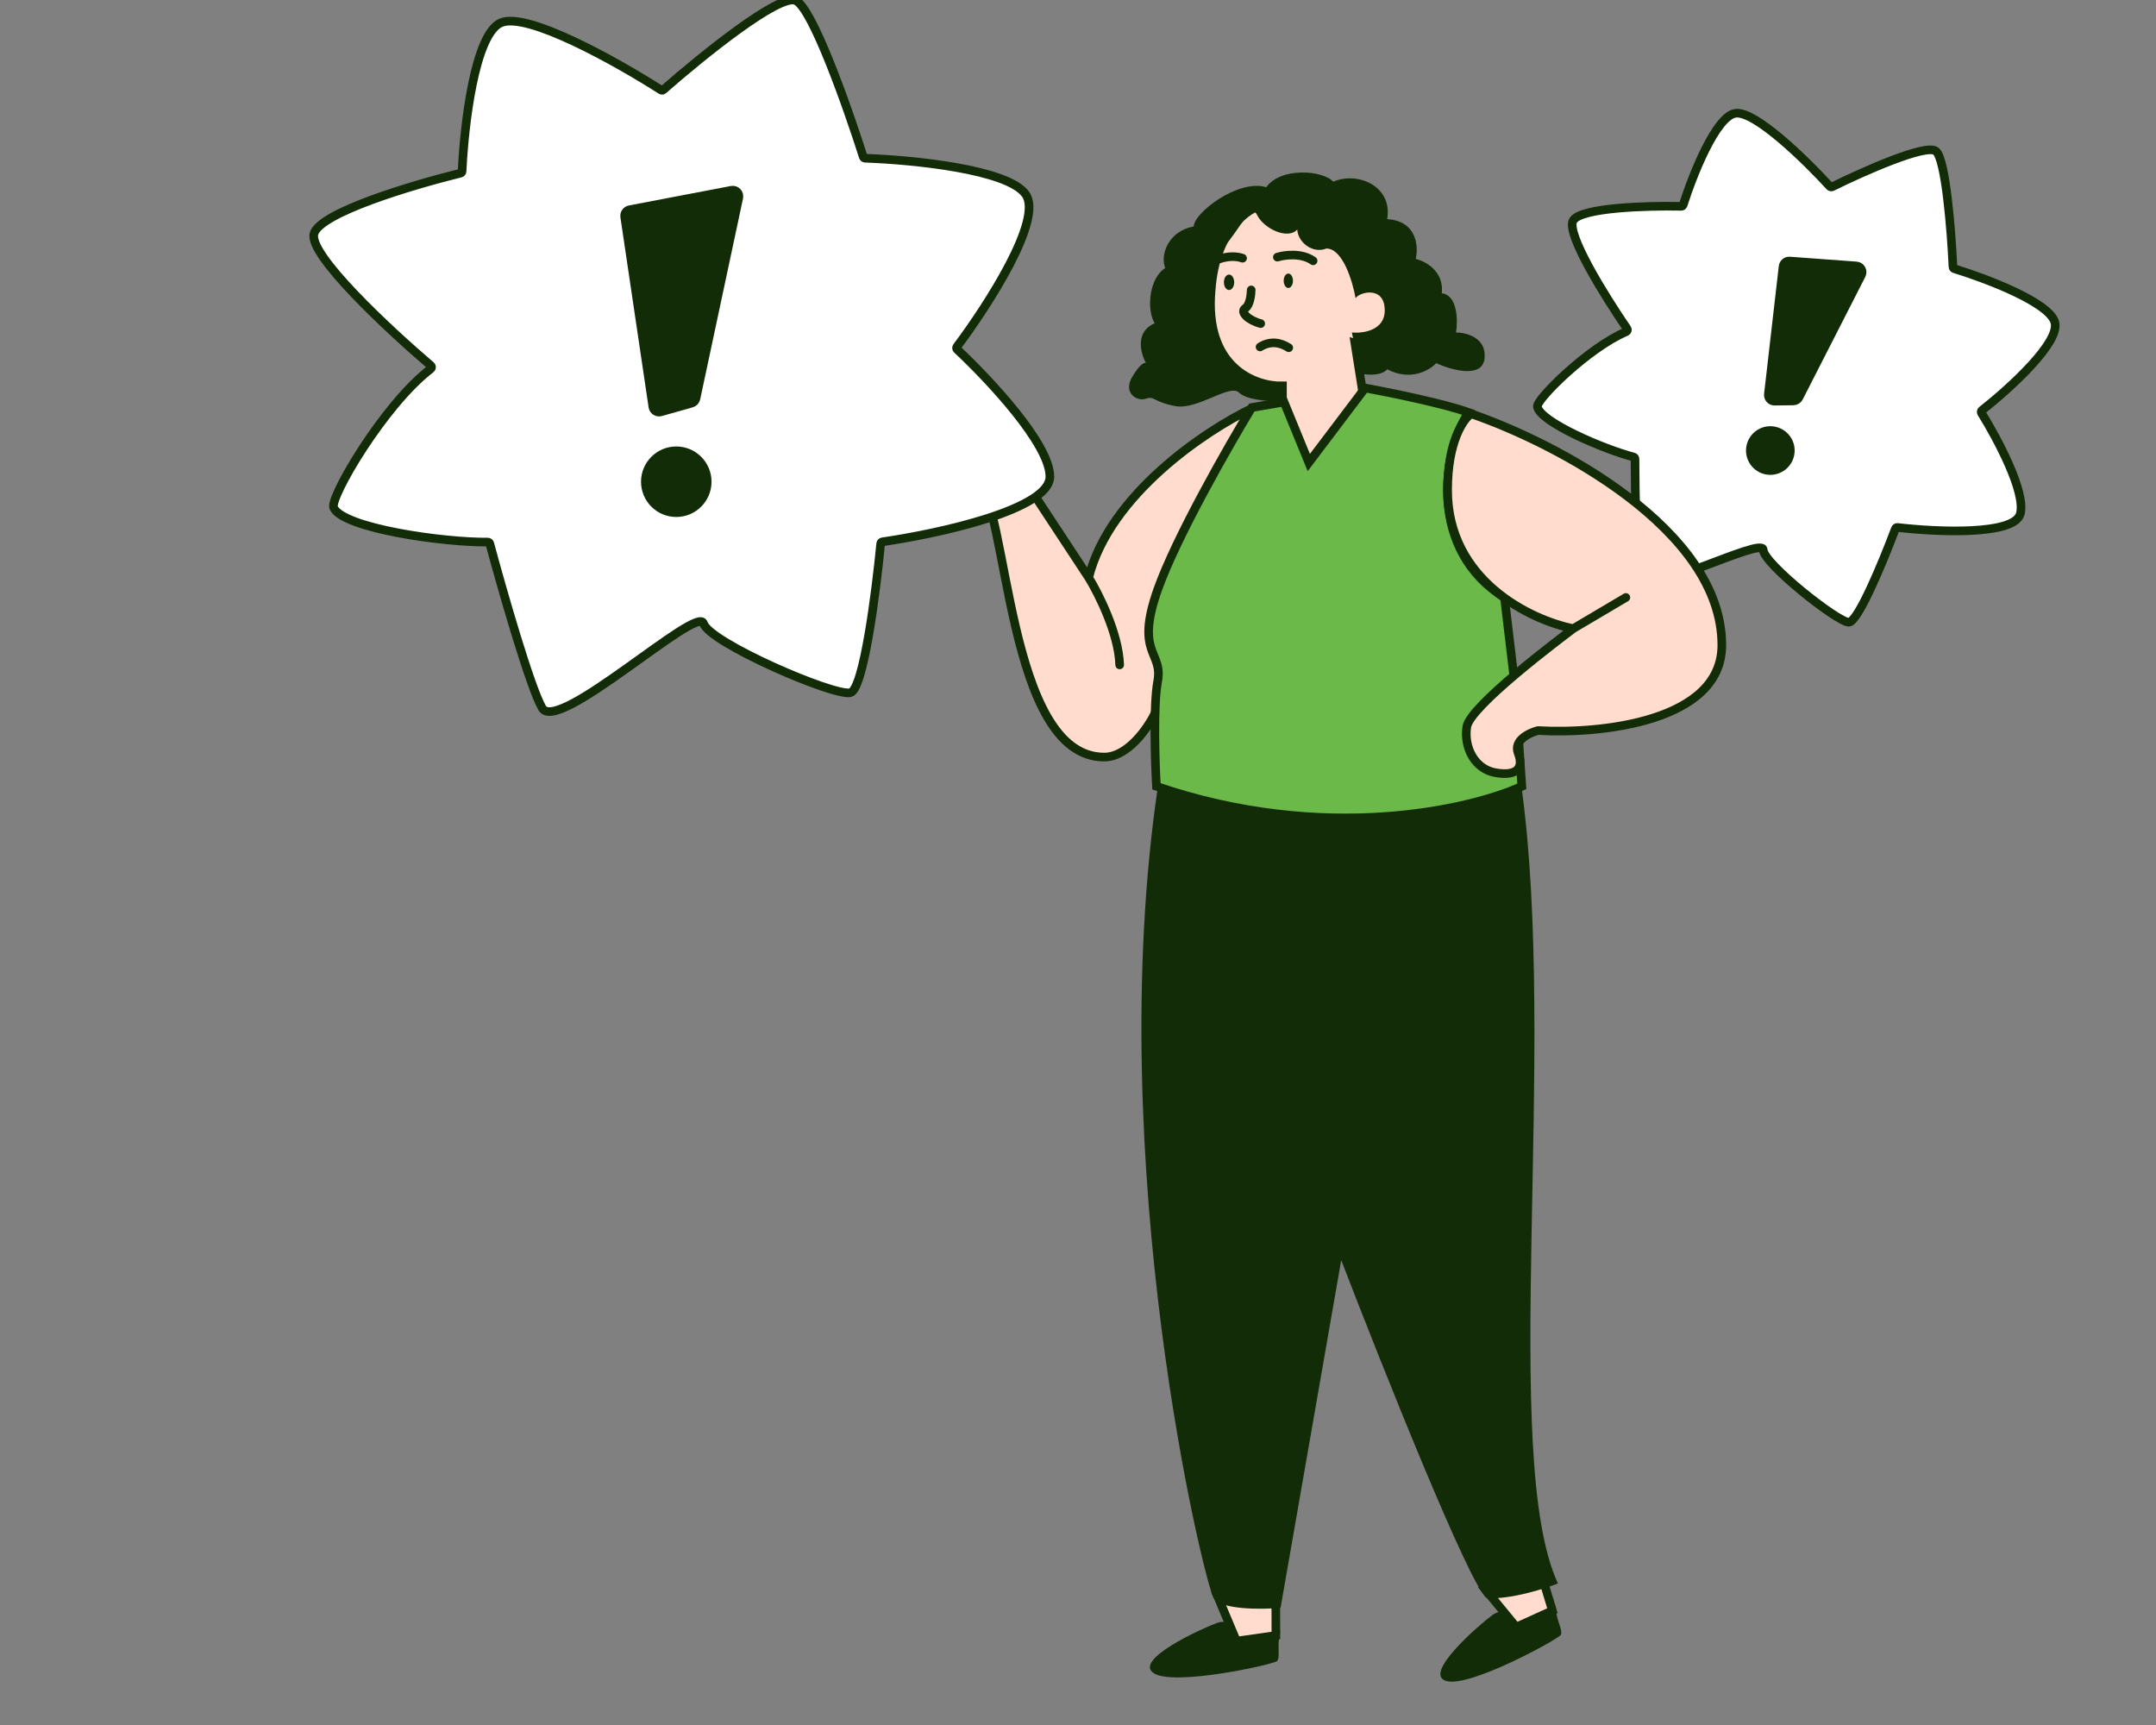 <svg width="100" height="80" viewBox="0 0 100 80" fill="none" xmlns="http://www.w3.org/2000/svg">
<rect x="0" y="0" width="100" height="80" fill="#808080" stroke="none"/>
<g clip-path="url(#clip0_1592_7878)">
<path d="M89.789 7.009C89.336 6.656 86.435 7.944 84.98 8.662C84.941 8.681 84.897 8.673 84.868 8.641C83.752 7.42 81.39 5.114 80.489 5.254C79.59 5.395 78.516 8.102 78.07 9.502C78.057 9.543 78.02 9.569 77.978 9.568C76.405 9.536 73.31 9.625 72.965 10.229C72.624 10.829 74.448 13.757 75.466 15.241C75.501 15.291 75.479 15.361 75.422 15.385C73.666 16.129 71.245 18.53 71.306 18.86C71.437 19.578 74.399 20.837 75.763 21.193C75.806 21.204 75.835 21.24 75.835 21.284C75.838 22.85 75.894 26.026 76.091 26.775C76.342 27.727 81.763 24.863 81.782 25.499C81.8 26.136 85.204 28.838 85.746 28.857C86.173 28.872 87.35 26.018 87.911 24.523C87.926 24.482 87.966 24.457 88.01 24.462C89.843 24.676 93.435 24.838 93.705 23.83C93.973 22.829 92.645 20.343 91.906 19.155C91.88 19.113 91.889 19.06 91.928 19.03C93.232 18.003 95.629 15.824 95.296 14.907C94.961 13.988 92.1 12.909 90.65 12.464C90.611 12.452 90.585 12.419 90.583 12.378C90.505 10.693 90.243 7.364 89.789 7.009Z" fill="white" stroke="#132C08" stroke-width="0.4" stroke-linecap="round"/>
<path d="M82.703 12.36L82.021 18.285C82.001 18.457 82.137 18.607 82.31 18.605L83.183 18.593C83.29 18.592 83.387 18.531 83.435 18.437L86.338 12.749C86.431 12.567 86.308 12.348 86.103 12.333L83.009 12.106C82.856 12.095 82.721 12.207 82.703 12.36Z" fill="#132C08" stroke="#132C08" stroke-width="0.4" stroke-linecap="round"/>
<circle cx="82.112" cy="20.894" r="1.128" transform="rotate(15 82.112 20.894)" fill="#132C08"/>
<path d="M59.483 17.899V19.17L59.282 20.074L60.575 22.249L62.587 21.402L63.19 18.097L62.845 15.922L64.34 16.402L65.087 13.832L62.73 10.019L58.593 9.482C57.874 9.652 56.386 10.674 56.179 13.408C55.834 17.069 58.238 17.927 59.483 17.899Z" fill="#FFDCCD" stroke="#132C08" stroke-width="0.4"/>
<ellipse cx="57.006" cy="13.092" rx="0.239" ry="0.359" fill="#132C08"/>
<ellipse cx="59.755" cy="13.021" rx="0.215" ry="0.335" fill="#132C08"/>
<path d="M59.178 75.849L59.173 73.559L56.464 74L57.352 76.11L59.178 75.849Z" fill="#FFDCCD" stroke="#132C08" stroke-width="0.4"/>
<path d="M59.346 75.869C59.436 75.469 59.276 75.442 59.185 75.479L59.068 75.754C59.014 75.88 57.562 75.973 57.412 75.911C57.262 75.849 57.205 74.979 56.422 75.276C55.64 75.572 52.567 76.981 53.514 77.598C54.46 78.216 59.058 77.192 59.225 77.038C59.392 76.883 59.233 76.37 59.346 75.869Z" fill="#132C08"/>
<path d="M72.004 74.698L71.341 72.503L68.869 73.683L70.328 75.458L72.004 74.698Z" fill="#FFDCCD" stroke="#132C08" stroke-width="0.4"/>
<path d="M72.171 74.67C72.142 74.261 71.981 74.28 71.904 74.341L71.871 74.637C71.855 74.773 70.489 75.268 70.328 75.251C70.166 75.233 69.862 74.415 69.196 74.918C68.531 75.421 65.989 77.631 67.074 77.958C68.159 78.286 72.275 76.019 72.39 75.824C72.506 75.629 72.206 75.181 72.171 74.67Z" fill="#132C08"/>
<path d="M72.259 73.435C69.56 67.597 72.259 48.722 70.565 36.45H53.709C51.124 53.937 55.862 73.435 56.293 74.116C56.638 74.66 58.504 74.645 59.395 74.569L62.209 58.443C64.133 63.441 68.176 73.572 68.957 74.116C70.06 74.184 71.618 73.691 72.259 73.435Z" fill="#132C08"/>
<path d="M50.495 26.787C51.461 22.936 55.94 19.953 58.058 18.944L53.572 33.073C53.246 33.752 52.318 35.111 51.214 35.111C46.671 35.111 46.786 23.361 45.291 22.2C45.118 22.228 44.169 21.888 44.025 21.435C43.882 20.982 44.399 21.067 44.313 20.671C44.244 20.354 44.629 20.086 44.831 19.991C44.524 19.246 44.054 17.754 44.629 17.754C45.204 17.754 45.674 19.038 45.837 19.68C46.211 19.623 47.01 19.606 47.217 19.991C47.424 20.376 47.303 21.36 47.217 21.803L50.495 26.787Z" fill="#FFDCCD"/>
<path d="M50.495 26.787C51.461 22.936 55.94 19.953 58.058 18.944L53.572 33.073C53.246 33.752 52.318 35.111 51.214 35.111C46.671 35.111 46.786 23.361 45.291 22.2M50.495 26.787L47.217 21.803C47.303 21.36 47.424 20.376 47.217 19.991C47.01 19.606 46.211 19.623 45.837 19.68C45.674 19.038 45.204 17.754 44.629 17.754C44.054 17.754 44.524 19.246 44.831 19.991C44.629 20.086 44.244 20.354 44.313 20.671C44.399 21.067 43.882 20.982 44.025 21.435C44.169 21.888 45.118 22.228 45.291 22.2M50.495 26.787C50.955 27.532 51.887 29.386 51.933 30.836M45.291 22.2C45.502 22.153 45.895 22.007 45.779 21.803C45.636 21.549 44.917 21.435 44.715 21.124" stroke="#132C08" stroke-width="0.4" stroke-linecap="round" stroke-linejoin="round"/>
<path d="M59.556 18.645L58.062 18.9C56.961 20.714 54.547 24.941 53.696 27.344C52.633 30.348 53.955 30.206 53.696 31.594C53.489 32.705 53.572 35.306 53.639 36.468C61.383 39.12 68.163 37.573 70.586 36.468L70.27 31.821L69.781 27.712C66.306 25.559 66.823 21.082 68.115 19.127C66.99 18.719 64.448 18.201 63.319 17.993L60.705 21.45L59.556 18.645Z" fill="#6BB949" stroke="#132C08" stroke-width="0.4"/>
<path d="M70.416 34.928C70.186 34.339 70.933 33.984 71.335 33.88C74.177 34.05 79.862 33.495 79.862 29.917C79.862 24.528 72.11 20.519 68.234 19.189C67.87 19.434 67.143 20.485 67.143 22.727C67.143 26.939 71.028 28.766 72.971 29.153C72.34 29.634 68.176 32.748 68.033 33.711C67.889 34.673 68.406 35.664 69.354 35.834C70.301 36.004 70.703 35.664 70.416 34.928Z" fill="#FFDCCD"/>
<path d="M72.971 29.153C72.34 29.634 68.176 32.748 68.033 33.711C67.889 34.673 68.406 35.664 69.354 35.834C70.301 36.004 70.703 35.664 70.416 34.928C70.186 34.339 70.933 33.984 71.335 33.88C74.177 34.05 79.862 33.495 79.862 29.917C79.862 24.528 72.11 20.519 68.234 19.189C67.87 19.434 67.143 20.485 67.143 22.727C67.143 26.939 71.028 28.766 72.971 29.153ZM72.971 29.153C73.574 28.795 74.906 28.004 75.412 27.709" stroke="#132C08" stroke-width="0.4" stroke-linecap="round" stroke-linejoin="round"/>
<path d="M59.247 11.925C59.576 11.823 60.367 11.714 60.905 12.095" stroke="#132C08" stroke-width="0.4" stroke-linecap="round"/>
<path d="M55.993 12.268C56.279 12.08 57.008 11.757 57.633 11.975" stroke="#132C08" stroke-width="0.4" stroke-linecap="round"/>
<path d="M58.033 13.446C58.03 13.67 57.972 14.154 57.758 14.296C57.489 14.475 57.918 14.861 58.474 15.007" stroke="#132C08" stroke-width="0.4" stroke-linecap="round"/>
<path d="M59.775 16.127C59.392 15.879 58.924 15.791 58.444 16.09" stroke="#132C08" stroke-width="0.4" stroke-linecap="round"/>
<path d="M57.468 18.207C57.899 18.634 59.308 18.605 59.395 18.634V17.923C57.41 17.923 56.489 16.416 56.202 14.824C55.972 13.55 56.374 12.095 56.605 11.526C57.122 11.355 57.985 9.309 58.302 9.962C58.618 10.616 59.74 11.128 60.171 10.645C60.2 11.242 60.89 11.782 61.523 11.526C62.282 11.526 62.741 13.061 62.875 13.829C63.048 13.545 64.227 13.232 64.227 14.398C64.227 15.33 63.211 15.468 62.702 15.421L63.105 17.326C63.402 17.392 64.066 17.445 64.342 17.127C65.423 17.695 66.307 17.174 66.614 16.843C67.324 17.165 68.766 17.57 68.858 16.615C68.95 15.66 68.014 15.421 67.535 15.421C67.621 14.852 67.609 13.693 66.873 13.601C66.988 12.578 66.116 12.114 65.665 12.009C65.799 11.431 65.723 10.252 64.342 10.162C64.601 8.598 62.932 7.944 61.84 8.427C61.35 7.887 59.395 7.745 58.733 8.683C57.439 8.285 55.368 9.877 55.368 10.503C54.246 10.702 53.786 11.754 54.045 12.436C53.325 12.862 53.153 14.312 53.556 14.995C52.635 15.381 52.904 16.388 53.153 16.843C53.095 16.795 52.888 16.854 52.52 17.468C52.06 18.235 52.75 18.634 53.153 18.491C53.556 18.349 53.469 18.634 54.505 18.832C55.54 19.032 57.036 17.781 57.468 18.207Z" fill="#132C08"/>
<path d="M36.905 0.025C36.135 -0.302 32.528 2.618 30.768 4.164C30.736 4.192 30.692 4.196 30.656 4.173C28.646 2.886 24.442 0.52 23.228 1.057C22.016 1.593 21.529 5.825 21.433 7.943C21.431 7.985 21.403 8.02 21.362 8.03C19.158 8.571 14.819 9.863 14.562 10.843C14.307 11.818 18.012 15.274 19.983 16.956C20.03 16.996 20.028 17.067 19.979 17.105C17.789 18.781 15.267 23.106 15.476 23.547C15.931 24.508 20.599 25.162 22.625 25.14C22.669 25.14 22.705 25.167 22.717 25.209C23.305 27.389 24.584 31.852 25.144 32.832C25.852 34.07 32.366 28.027 32.631 28.912C32.896 29.796 38.674 32.301 39.44 32.125C40.047 31.985 40.626 27.506 40.848 25.212C40.852 25.168 40.884 25.135 40.928 25.128C43.564 24.745 48.696 23.621 48.696 22.103C48.696 20.592 45.868 17.581 44.395 16.206C44.359 16.173 44.355 16.12 44.384 16.081C45.82 14.166 48.391 10.181 47.575 9.015C46.758 7.848 42.312 7.413 40.125 7.338C40.085 7.336 40.051 7.311 40.039 7.272C39.302 4.952 37.676 0.352 36.905 0.025Z" fill="white" stroke="#132C08" stroke-width="0.4" stroke-linecap="round"/>
<path d="M28.974 10.05L30.282 18.868C30.307 19.039 30.477 19.149 30.644 19.102L32.078 18.697C32.18 18.668 32.258 18.585 32.28 18.481L34.267 9.165C34.31 8.964 34.135 8.785 33.933 8.823L29.204 9.726C29.053 9.755 28.952 9.898 28.974 10.05Z" fill="#132C08" stroke="#132C08" stroke-width="0.4" stroke-linecap="round"/>
<circle cx="31.367" cy="22.341" r="1.635" fill="#132C08"/>
</g>
<defs>
<clipPath id="clip0_1592_7878">
<rect width="100" height="80" fill="white"/>
</clipPath>
</defs>
</svg>
